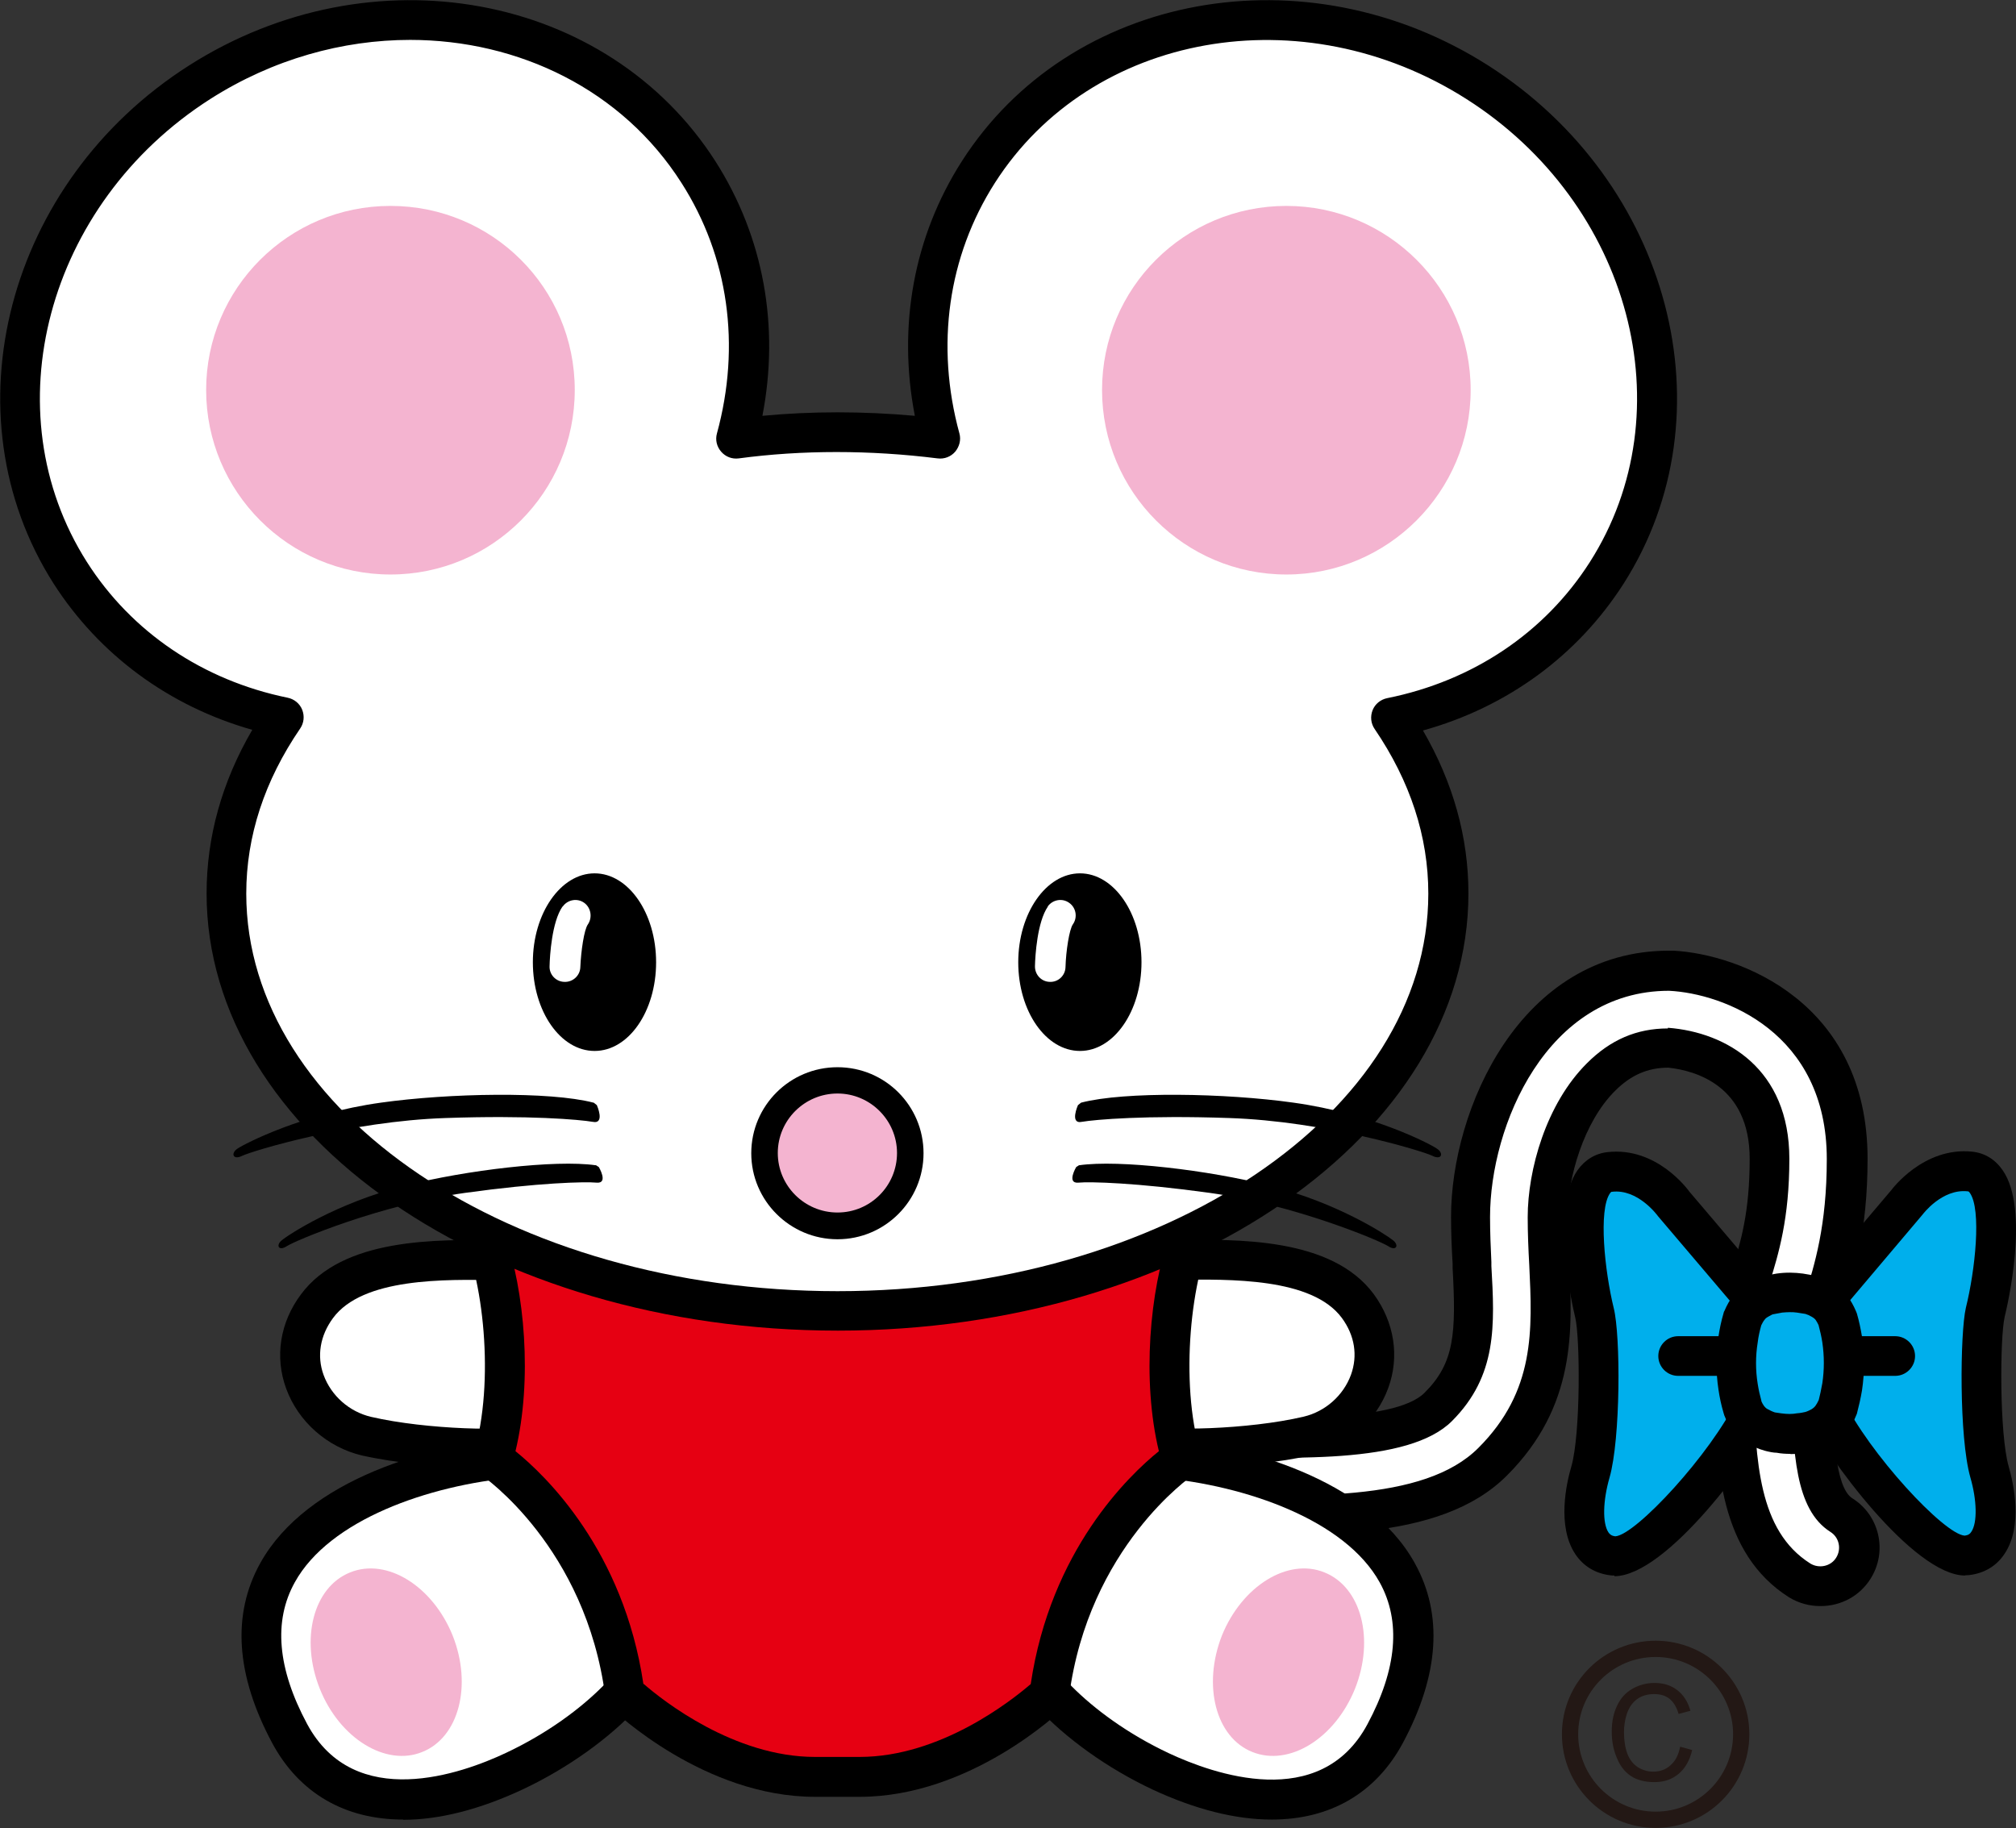 <?xml version="1.0" encoding="UTF-8"?>
<svg id="_レイヤー_1" data-name="レイヤー 1" xmlns="http://www.w3.org/2000/svg" viewBox="0 0 90.46 82.03">
  <rect x="0" y="0" width="90.46" height="82.03" fill="#333333" stroke="none"/>
  <defs>
    <style>
      .cls-1, .cls-2, .cls-3, .cls-4, .cls-5, .cls-6 {
        stroke-width: 0px;
      }

      .cls-7 {
        fill: none;
        stroke: #231815;
        stroke-width: .73px;
      }

      .cls-2 {
        fill: #f4b4d0;
      }

      .cls-3 {
        fill: #231815;
      }

      .cls-4 {
        fill: #00afec;
      }

      .cls-5 {
        fill: #fff;
      }

      .cls-6 {
        fill: #e60012;
      }
    </style>
  </defs>
  <g>
    <g>
      <path class="cls-5" d="M47.89,67.71c1.56,0,3.23.07,4.85.14,5.92.24,11.52.47,14.25-2.27,2.84-2.84,2.68-5.93,2.53-8.91-.04-.67-.07-1.38-.07-2.07,0-1.87.74-4.64,2.39-6.28.88-.88,1.86-1.31,3.02-1.31-.03,0-.07,0-.09-.01.75.06,4.63.53,4.63,4.99,0,2.56-.45,4-.88,5.4-.4,1.27-.81,2.58-.75,4.41v.44c.12,3.41.23,6.93,2.97,8.67h0c.82.5,1.89.26,2.39-.54.51-.82.27-1.89-.54-2.39h0c-1.19-.75-1.26-3.22-1.34-5.83l-.02-.45c-.04-1.24.22-2.1.59-3.27.47-1.49,1.03-3.35,1.03-6.43,0-6.35-5.18-8.3-7.93-8.44-.03,0-.05,0-.09,0-6.06,0-8.89,6.59-8.89,11.05,0,.79.04,1.53.07,2.24.15,2.89.15,4.61-1.52,6.29-1.66,1.66-6.97,1.44-11.65,1.26-1.65-.08-3.37-.14-4.99-.14h0c-.96,0-1.74.77-1.74,1.73s.77,1.73,1.74,1.73h0Z"/>
      <path class="cls-1" d="M81.67,72.07c-.48,0-.96-.13-1.39-.39-3.14-1.99-3.27-5.91-3.38-9.36v-.48c-.08-1.96.37-3.4.77-4.68.44-1.43.84-2.74.84-5.16,0-3.29-2.44-3.96-3.65-4.09h0c-.92,0-1.68.33-2.39,1.04-1.4,1.39-2.13,3.89-2.13,5.65,0,.68.03,1.36.07,2.02.15,3.06.32,6.48-2.79,9.59-3,3.01-8.75,2.78-14.86,2.53h0s-.12,0-.12,0c-1.58-.07-3.22-.14-4.74-.14s-2.63-1.17-2.63-2.62,1.18-2.62,2.63-2.62c1.83,0,3.75.08,5.04.14,4.07.16,9.6.38,10.98-1,1.35-1.34,1.42-2.67,1.26-5.61v-.19c-.04-.67-.07-1.37-.07-2.1,0-4.82,3.11-11.94,9.78-11.94h.2c2.97.16,8.71,2.31,8.71,9.34,0,3.28-.62,5.25-1.08,6.7-.37,1.18-.58,1.9-.55,2.97v.45c.08,2.07.16,4.61.94,5.11.59.37,1,.94,1.16,1.62.16.69.04,1.4-.34,2-.5.79-1.35,1.22-2.23,1.22ZM74.84,46.12c2.64.2,5.45,1.85,5.45,5.88,0,2.68-.48,4.26-.91,5.64-.4,1.29-.77,2.47-.71,4.14v.44c.12,3.33.22,6.46,2.56,7.94.39.24.92.13,1.16-.26.12-.19.16-.42.11-.64-.05-.22-.18-.4-.37-.52-1.59-1.01-1.67-3.57-1.76-6.54l-.02-.47c-.04-1.43.27-2.42.63-3.56.44-1.41.99-3.16.99-6.16,0-5.69-4.63-7.43-7.08-7.55h0c-5.49,0-8.03,6.06-8.03,10.15,0,.71.03,1.37.06,2.02v.18c.15,2.64.27,4.92-1.77,6.96-1.93,1.93-7.19,1.72-12.27,1.52-1.31-.06-3.21-.14-5-.14-.46,0-.84.38-.84.84s.38.84.84.84c1.56,0,3.22.07,4.82.14l.08.9.04-.89c5.7.23,11.08.44,13.52-2.01,2.55-2.55,2.42-5.29,2.28-8.2-.04-.72-.07-1.43-.07-2.15,0-2.12.82-5.08,2.66-6.91,1.05-1.05,2.23-1.56,3.63-1.56h0Z"/>
    </g>
    <g>
      <g>
        <path class="cls-5" d="M23.1,56.55c-2.58-.02-7.13-.33-8.89,2.06-1.76,2.39-.19,5.25,2.22,5.83,2.41.56,6.61.76,7.56.3"/>
        <path class="cls-1" d="M21.72,65.88c-1.83,0-4.08-.25-5.49-.57-1.55-.37-2.85-1.52-3.39-3-.52-1.42-.28-2.96.66-4.22,1.88-2.55,6.1-2.48,8.9-2.43h.71c.49.01.89.42.88.91,0,.49-.4.88-.89.88h-.73c-2.43-.05-6.1-.11-7.43,1.7-.58.79-.73,1.7-.42,2.55.34.93,1.15,1.65,2.13,1.88,2.5.58,6.33.66,6.96.36.44-.21.98-.02,1.19.42.21.44.03.97-.41,1.18-.5.24-1.49.34-2.66.34Z"/>
      </g>
      <g>
        <path class="cls-5" d="M23.5,65.38c-5.86.38-15.18,3.69-10.51,12.41,4.12,7.69,17.61-1.68,16.3-4.88l-5.79-7.53Z"/>
        <path class="cls-1" d="M18.09,81.65c-2.6,0-4.66-1.17-5.88-3.44-1.63-3.05-1.81-5.77-.53-8.07,2.08-3.74,7.64-5.38,11.77-5.65.3-.02.58.11.77.35l5.79,7.53c.05.06.09.13.12.21.94,2.3-2.69,5.84-6.66,7.71-1.94.91-3.76,1.37-5.37,1.37ZM23.09,66.3c-3.87.35-8.31,1.9-9.86,4.7-.97,1.74-.78,3.88.55,6.36,2.13,3.96,6.95,2.23,8.92,1.3,3.74-1.76,5.94-4.46,5.79-5.34l-5.4-7.02Z"/>
      </g>
      <path class="cls-2" d="M18.94,78.62c1.65-.65,2.26-2.99,1.37-5.23-.9-2.22-2.95-3.5-4.6-2.83-1.65.66-2.25,2.99-1.36,5.22.89,2.23,2.96,3.5,4.59,2.84Z"/>
      <g>
        <g>
          <path class="cls-5" d="M52.05,56.55c2.57-.02,7.12-.33,8.89,2.06,1.76,2.39.18,5.25-2.22,5.83-2.41.56-6.6.76-7.55.3"/>
          <path class="cls-1" d="M53.42,65.88c-1.17,0-2.16-.1-2.66-.34-.44-.21-.63-.75-.41-1.19.21-.44.75-.63,1.19-.41.63.29,4.46.22,6.96-.37.97-.23,1.78-.95,2.12-1.88.31-.86.17-1.76-.41-2.55-1.34-1.81-5.01-1.74-7.44-1.71h-.73s0,0,0,0c-.49,0-.89-.39-.89-.88,0-.49.39-.89.88-.9h.71c2.79-.05,7.02-.12,8.9,2.42.93,1.27,1.17,2.81.65,4.22-.54,1.48-1.84,2.63-3.39,3-1.41.33-3.66.57-5.49.58Z"/>
        </g>
        <g>
          <path class="cls-5" d="M51.63,65.38c5.85.38,15.18,3.69,10.51,12.41-4.12,7.69-17.6-1.68-16.3-4.88l5.79-7.53Z"/>
          <path class="cls-1" d="M57.06,81.65c-1.61,0-3.42-.45-5.35-1.35-3.98-1.87-7.62-5.42-6.68-7.72.03-.07.07-.14.12-.21l5.79-7.53c.18-.24.47-.36.77-.35,4.13.27,9.7,1.91,11.77,5.65,1.28,2.3,1.1,5.02-.53,8.07-1.22,2.27-3.28,3.44-5.88,3.44ZM46.65,73.33c-.15.88,2.06,3.59,5.81,5.35,1.97.92,6.78,2.65,8.9-1.31,1.33-2.48,1.51-4.62.55-6.36-1.55-2.8-5.99-4.35-9.86-4.7l-5.4,7.02Z"/>
        </g>
        <path class="cls-2" d="M56.2,78.62c-1.65-.65-2.25-2.99-1.37-5.23.9-2.22,2.96-3.5,4.6-2.83,1.65.66,2.26,2.99,1.37,5.22-.9,2.23-2.95,3.5-4.6,2.84Z"/>
      </g>
    </g>
    <g>
      <path class="cls-6" d="M53.74,54.71c-1.23,2.39-1.74,7.36-.72,10.76,0,0-4.99,3.32-5.93,10.55,0,0-3.86,3.72-8.52,3.72h-2c-4.66,0-8.52-3.72-8.52-3.72-.94-7.22-5.92-10.55-5.92-10.55,1.01-3.4.51-8.37-.72-10.76l16.9-3.36,15.44,3.36Z"/>
      <path class="cls-1" d="M38.57,80.63h-2c-4.96,0-8.97-3.81-9.14-3.97-.15-.14-.24-.33-.27-.53-.87-6.71-5.49-9.89-5.54-9.92-.32-.22-.47-.62-.36-.99.95-3.2.44-7.97-.66-10.1-.13-.25-.13-.54-.01-.8.12-.25.35-.43.63-.49l16.9-3.36c.12-.02.24-.02.36,0l15.44,3.36c.27.06.5.24.62.49.12.25.11.54-.01.79-1.1,2.14-1.61,6.91-.66,10.1.11.38-.03.78-.36,1-.04.03-4.67,3.21-5.54,9.92-.03.2-.12.39-.26.53-.17.16-4.17,3.97-9.14,3.97ZM28.89,75.57c.85.74,4.05,3.27,7.68,3.27h2c3.64,0,6.83-2.54,7.68-3.27.89-6,4.4-9.36,5.75-10.45-.77-3.19-.41-7.22.5-9.77l-14.21-3.09-15.65,3.11c.9,2.54,1.26,6.55.49,9.75,1.35,1.09,4.85,4.45,5.74,10.45Z"/>
    </g>
    <g>
      <path class="cls-5" d="M66.29,3.69c-7.79-4.96-17.81-3.16-22.4,4.04-2.31,3.62-2.79,7.94-1.7,11.96-1.5-.19-3.04-.29-4.62-.29s-3.06.1-4.53.29c1.1-4.02.62-8.33-1.69-11.95C26.77.54,16.74-1.27,8.96,3.69,1.17,8.66-1.43,18.51,3.15,25.7c2.21,3.46,5.69,5.68,9.58,6.48-1.65,2.41-2.57,5.09-2.57,7.91,0,10.34,12.28,18.73,27.42,18.73s27.4-8.39,27.4-18.73c0-2.82-.92-5.49-2.56-7.89,3.93-.78,7.45-3.01,9.68-6.5,4.59-7.19,1.98-17.04-5.8-22.01Z"/>
      <path class="cls-1" d="M37.58,59.71c-15.61,0-28.31-8.8-28.31-19.62,0-2.54.69-5.01,2.05-7.34-3.74-1.06-6.87-3.37-8.92-6.57C-2.43,18.59.29,8.16,8.48,2.94,16.67-2.28,27.26-.34,32.11,7.25c2.15,3.38,2.88,7.38,2.1,11.41,2.21-.21,4.52-.21,6.84,0-.78-4.03-.05-8.04,2.1-11.41,4.84-7.59,15.44-9.53,23.63-4.31h0c8.19,5.23,10.91,15.65,6.08,23.24-2.07,3.24-5.23,5.55-9.01,6.6,1.35,2.33,2.04,4.78,2.04,7.31,0,10.82-12.69,19.62-28.29,19.62ZM18.41,1.79c-3.03,0-6.16.86-8.97,2.65C2.08,9.14-.4,18.46,3.9,25.22c2,3.14,5.2,5.31,9.01,6.09.29.06.54.26.65.54s.08.59-.09.84c-1.6,2.34-2.42,4.83-2.42,7.41,0,9.84,11.9,17.84,26.53,17.84s26.51-8,26.51-17.84c0-2.56-.81-5.04-2.41-7.39-.17-.25-.2-.56-.09-.84s.36-.48.65-.54c3.84-.77,7.07-2.93,9.1-6.11,4.31-6.76,1.83-16.08-5.53-20.77h0c-7.36-4.69-16.85-3-21.17,3.76-2.1,3.29-2.67,7.29-1.59,11.24.08.29,0,.59-.19.82-.19.22-.48.34-.79.3-3.03-.38-6.1-.38-8.92,0-.3.04-.59-.07-.79-.3-.2-.23-.27-.53-.19-.82,1.08-3.95.52-7.94-1.59-11.24-2.66-4.18-7.3-6.42-12.19-6.42Z"/>
    </g>
    <path class="cls-2" d="M17.52,25.78c4.57,0,8.27-3.7,8.27-8.28s-3.7-8.26-8.27-8.26-8.27,3.7-8.27,8.26,3.7,8.28,8.27,8.28Z"/>
    <path class="cls-2" d="M57.72,25.78c-4.56,0-8.27-3.7-8.27-8.28s3.71-8.26,8.27-8.26,8.27,3.7,8.27,8.26-3.71,8.28-8.27,8.28Z"/>
    <g>
      <path class="cls-2" d="M37.58,55.02c1.8,0,3.26-1.46,3.26-3.27s-1.46-3.27-3.26-3.27-3.27,1.46-3.27,3.27,1.46,3.27,3.27,3.27Z"/>
      <path class="cls-1" d="M37.58,55.61c-2.13,0-3.87-1.73-3.87-3.86s1.73-3.86,3.87-3.86,3.86,1.73,3.86,3.86-1.73,3.86-3.86,3.86ZM37.58,49.07c-1.48,0-2.68,1.2-2.68,2.67s1.2,2.67,2.68,2.67,2.67-1.2,2.67-2.67-1.2-2.67-2.67-2.67Z"/>
    </g>
    <g>
      <g>
        <path class="cls-1" d="M26.68,47.16c1.53,0,2.76-1.78,2.76-3.98s-1.24-3.99-2.76-3.99-2.77,1.79-2.77,3.99,1.24,3.98,2.77,3.98Z"/>
        <path class="cls-5" d="M25.24,40.68c-.48.69-.57,2.22-.58,2.67h0c-.02.38.28.7.66.71.38.02.71-.28.72-.66h0c.03-.72.17-1.69.34-1.92h0c.21-.31.14-.75-.17-.97-.31-.22-.74-.14-.96.17h0Z"/>
      </g>
      <g>
        <path class="cls-1" d="M48.46,47.16c1.52,0,2.76-1.78,2.76-3.98s-1.24-3.99-2.76-3.99-2.77,1.79-2.77,3.99,1.24,3.98,2.77,3.98Z"/>
        <path class="cls-5" d="M47.02,40.68c-.48.69-.57,2.22-.58,2.67h0c-.01.38.28.7.66.71.38.02.7-.28.71-.66h0c.02-.72.17-1.69.33-1.92h0c.22-.31.15-.75-.17-.97-.31-.22-.74-.14-.96.17h0Z"/>
      </g>
    </g>
    <g>
      <g>
        <path class="cls-1" d="M26.63,49.48c-1.96-.51-6.47-.43-9.54,0-3.51.49-6.1,1.84-6.43,2.06-.32.21-.21.54.22.32.44-.21,4.82-1.55,9.12-1.69,3.73-.13,6.01.07,6.59.17.58.12.19-.75.19-.75l-.14-.11Z"/>
        <path class="cls-1" d="M26.73,52.29c-1.8-.26-5.83.22-8.54.91-3.1.78-5.28,2.23-5.55,2.46-.27.22-.14.5.23.26.36-.24,4.16-1.85,7.99-2.39,3.32-.46,5.39-.51,5.92-.46.53.04.09-.7.09-.7l-.14-.09Z"/>
      </g>
      <g>
        <path class="cls-1" d="M48.51,49.48c1.95-.51,6.47-.43,9.53,0,3.52.49,6.11,1.84,6.43,2.06.33.21.22.54-.21.32-.43-.21-4.82-1.55-9.11-1.69-3.73-.13-6.02.07-6.6.17-.57.12-.18-.75-.18-.75l.14-.11Z"/>
        <path class="cls-1" d="M48.42,52.29c1.79-.26,5.82.22,8.53.91,3.1.78,5.28,2.23,5.56,2.46.28.22.14.5-.22.26-.37-.24-4.17-1.85-8-2.39-3.32-.46-5.39-.51-5.91-.46-.53.04-.09-.7-.09-.7l.14-.09Z"/>
      </g>
    </g>
    <g>
      <g>
        <path class="cls-4" d="M79.49,59.19l-4.41-5.19s-1.13-1.6-2.85-1.41c-1.95.22-.92,5.35-.69,6.31.26,1.05.29,5.52-.18,7.15-.47,1.62-.47,3.58,1.01,3.75,1.48.19,5.27-4.33,6.39-6.67"/>
        <path class="cls-1" d="M72.44,70.7c-.06,0-.12,0-.18-.01-.67-.08-1.22-.41-1.58-.96-.82-1.24-.4-3.16-.17-3.93.42-1.48.39-5.81.17-6.69-.12-.49-1.12-4.84.1-6.59.33-.47.8-.76,1.35-.82,2.22-.25,3.62,1.7,3.68,1.78l4.36,5.13c.32.38.27.94-.1,1.26s-.94.27-1.26-.1l-4.41-5.19c-.05-.07-.92-1.24-2.07-1.1-.02,0-.04,0-.09.07-.52.75-.24,3.47.17,5.15.31,1.23.31,5.87-.19,7.61-.3,1.04-.32,2.04-.05,2.45.06.09.14.16.31.18.91-.05,4.29-3.69,5.48-6.17.21-.44.75-.63,1.19-.42.44.21.63.75.42,1.19-.86,1.79-4.78,7.18-7.13,7.19Z"/>
      </g>
      <path class="cls-1" d="M78.84,61.74h-3.54c-.49,0-.89-.4-.89-.89s.4-.89.89-.89h3.54c.49,0,.89.4.89.89s-.4.89-.89.89Z"/>
    </g>
    <g>
      <g>
        <path class="cls-4" d="M81.15,59.19l4.4-5.19s1.13-1.6,2.85-1.41c1.95.22.91,5.35.68,6.31-.24,1.05-.28,5.52.19,7.15.47,1.62.47,3.58-1.01,3.75-1.48.19-5.27-4.33-6.39-6.67"/>
        <path class="cls-1" d="M88.18,70.7c-2.33,0-6.26-5.39-7.12-7.19-.21-.44-.02-.98.42-1.19.44-.21.98-.02,1.19.42,1.19,2.48,4.57,6.12,5.49,6.17.16-.02.24-.08.3-.18.27-.4.25-1.41-.05-2.44-.51-1.81-.46-6.47-.2-7.6.42-1.69.71-4.41.18-5.16-.05-.07-.07-.07-.09-.07-1.16-.13-2.02,1.03-2.03,1.04l-4.44,5.25c-.32.38-.88.42-1.26.1-.38-.32-.42-.88-.1-1.26l4.4-5.19s1.43-1.95,3.63-1.72c.56.06,1.03.35,1.36.83,1.23,1.76.21,6.1.09,6.59-.21.91-.24,5.21.18,6.7.22.76.65,2.68-.18,3.92-.36.55-.91.88-1.59.96-.06,0-.12.01-.18.01Z"/>
      </g>
      <path class="cls-1" d="M85.04,61.74h-3.25c-.49,0-.89-.4-.89-.89s.4-.89.89-.89h3.25c.49,0,.89.4.89.89s-.4.89-.89.89Z"/>
    </g>
    <g>
      <path class="cls-4" d="M81.25,64.23c.17-.05.34-.13.5-.22.15-.09.3-.21.41-.36.11-.14.2-.3.28-.48.09-.31.15-.62.21-.93.11-.71.11-1.42,0-2.12-.05-.32-.12-.64-.21-.95-.07-.17-.16-.34-.28-.48-.12-.15-.26-.27-.41-.36-.16-.1-.33-.17-.5-.22-.16-.03-.31-.05-.48-.08-.31-.04-.62-.04-.92,0-.16.03-.32.05-.48.08-.17.05-.34.12-.5.22-.16.09-.3.21-.41.36-.11.14-.2.31-.27.48-.09.31-.16.62-.21.95-.11.7-.11,1.41,0,2.12.05.31.12.62.21.93.07.18.16.34.27.48.12.15.26.27.41.36.16.09.33.17.5.22.16.03.31.07.48.08.31.05.62.05.92,0,.16-.01.32-.04.48-.08Z"/>
      <path class="cls-1" d="M80.33,65.24c-.2,0-.4-.01-.61-.05-.14,0-.34-.04-.53-.09-.32-.09-.55-.2-.76-.32-.26-.15-.49-.35-.67-.59-.16-.2-.29-.42-.39-.68-.01-.03-.02-.06-.03-.1-.11-.37-.18-.71-.23-1.05-.12-.79-.12-1.6,0-2.39.05-.33.12-.68.23-1.05,0-.03.02-.07.04-.1.11-.26.24-.49.39-.68.17-.22.39-.42.67-.58.21-.13.45-.24.71-.31l.57-.1c.42-.06.8-.05,1.18,0l.52.09c.34.09.58.2.81.34.27.16.49.36.67.59.14.18.27.41.38.67.01.03.03.07.04.1.1.34.17.69.23,1.04.12.8.12,1.61,0,2.41-.06.36-.14.7-.23,1.05-.14.35-.27.58-.43.78-.18.23-.4.43-.67.58-.22.13-.45.23-.68.3-.03,0-.05.02-.08.02-.2.04-.4.08-.6.09-.16.03-.33.04-.51.04ZM81.25,64.23h0,0ZM79.03,62.87c.04.09.08.16.13.23.05.06.09.1.15.13.11.06.21.11.33.15.04,0,.16.03.27.04.29.04.51.04.72,0,.17-.01.28-.04.38-.06.1-.03.2-.08.29-.13.06-.04.11-.08.15-.13.06-.08.11-.17.16-.28.05-.19.11-.47.16-.75.09-.6.09-1.22,0-1.83-.04-.26-.1-.52-.17-.78-.04-.09-.09-.17-.13-.23-.03-.04-.07-.08-.17-.14-.1-.06-.19-.1-.29-.13l-.38-.06c-.2-.03-.43-.02-.66,0l-.43.08s-.11.05-.19.1c-.11.06-.14.1-.17.14-.06.07-.1.15-.15.25-.07.25-.13.51-.16.77-.1.62-.1,1.24,0,1.86.04.26.1.52.17.78Z"/>
    </g>
  </g>
  <g>
    <path class="cls-3" d="M74.95,79.22c-.21.19-.47.28-.77.28-.25,0-.48-.07-.69-.2-.21-.14-.37-.34-.47-.61-.1-.27-.15-.59-.15-.96,0-.28.04-.55.13-.83.09-.26.23-.48.44-.64.21-.16.47-.24.79-.24.28,0,.5.07.68.21.18.14.32.37.41.68l.53-.14c-.11-.4-.3-.7-.58-.92-.28-.22-.62-.33-1.03-.33-.36,0-.69.09-.99.26-.3.17-.53.42-.69.76-.16.33-.24.72-.24,1.17,0,.41.07.79.22,1.15.14.36.35.64.63.83.28.19.64.28,1.07.28s.78-.12,1.08-.37c.29-.24.5-.6.61-1.07l-.54-.15c-.07.36-.21.64-.42.82Z"/>
    <path class="cls-7" d="M78.13,77.82c0,2.12-1.72,3.84-3.84,3.84s-3.84-1.72-3.84-3.84,1.72-3.83,3.84-3.83,3.84,1.72,3.84,3.83Z"/>
  </g>
</svg>